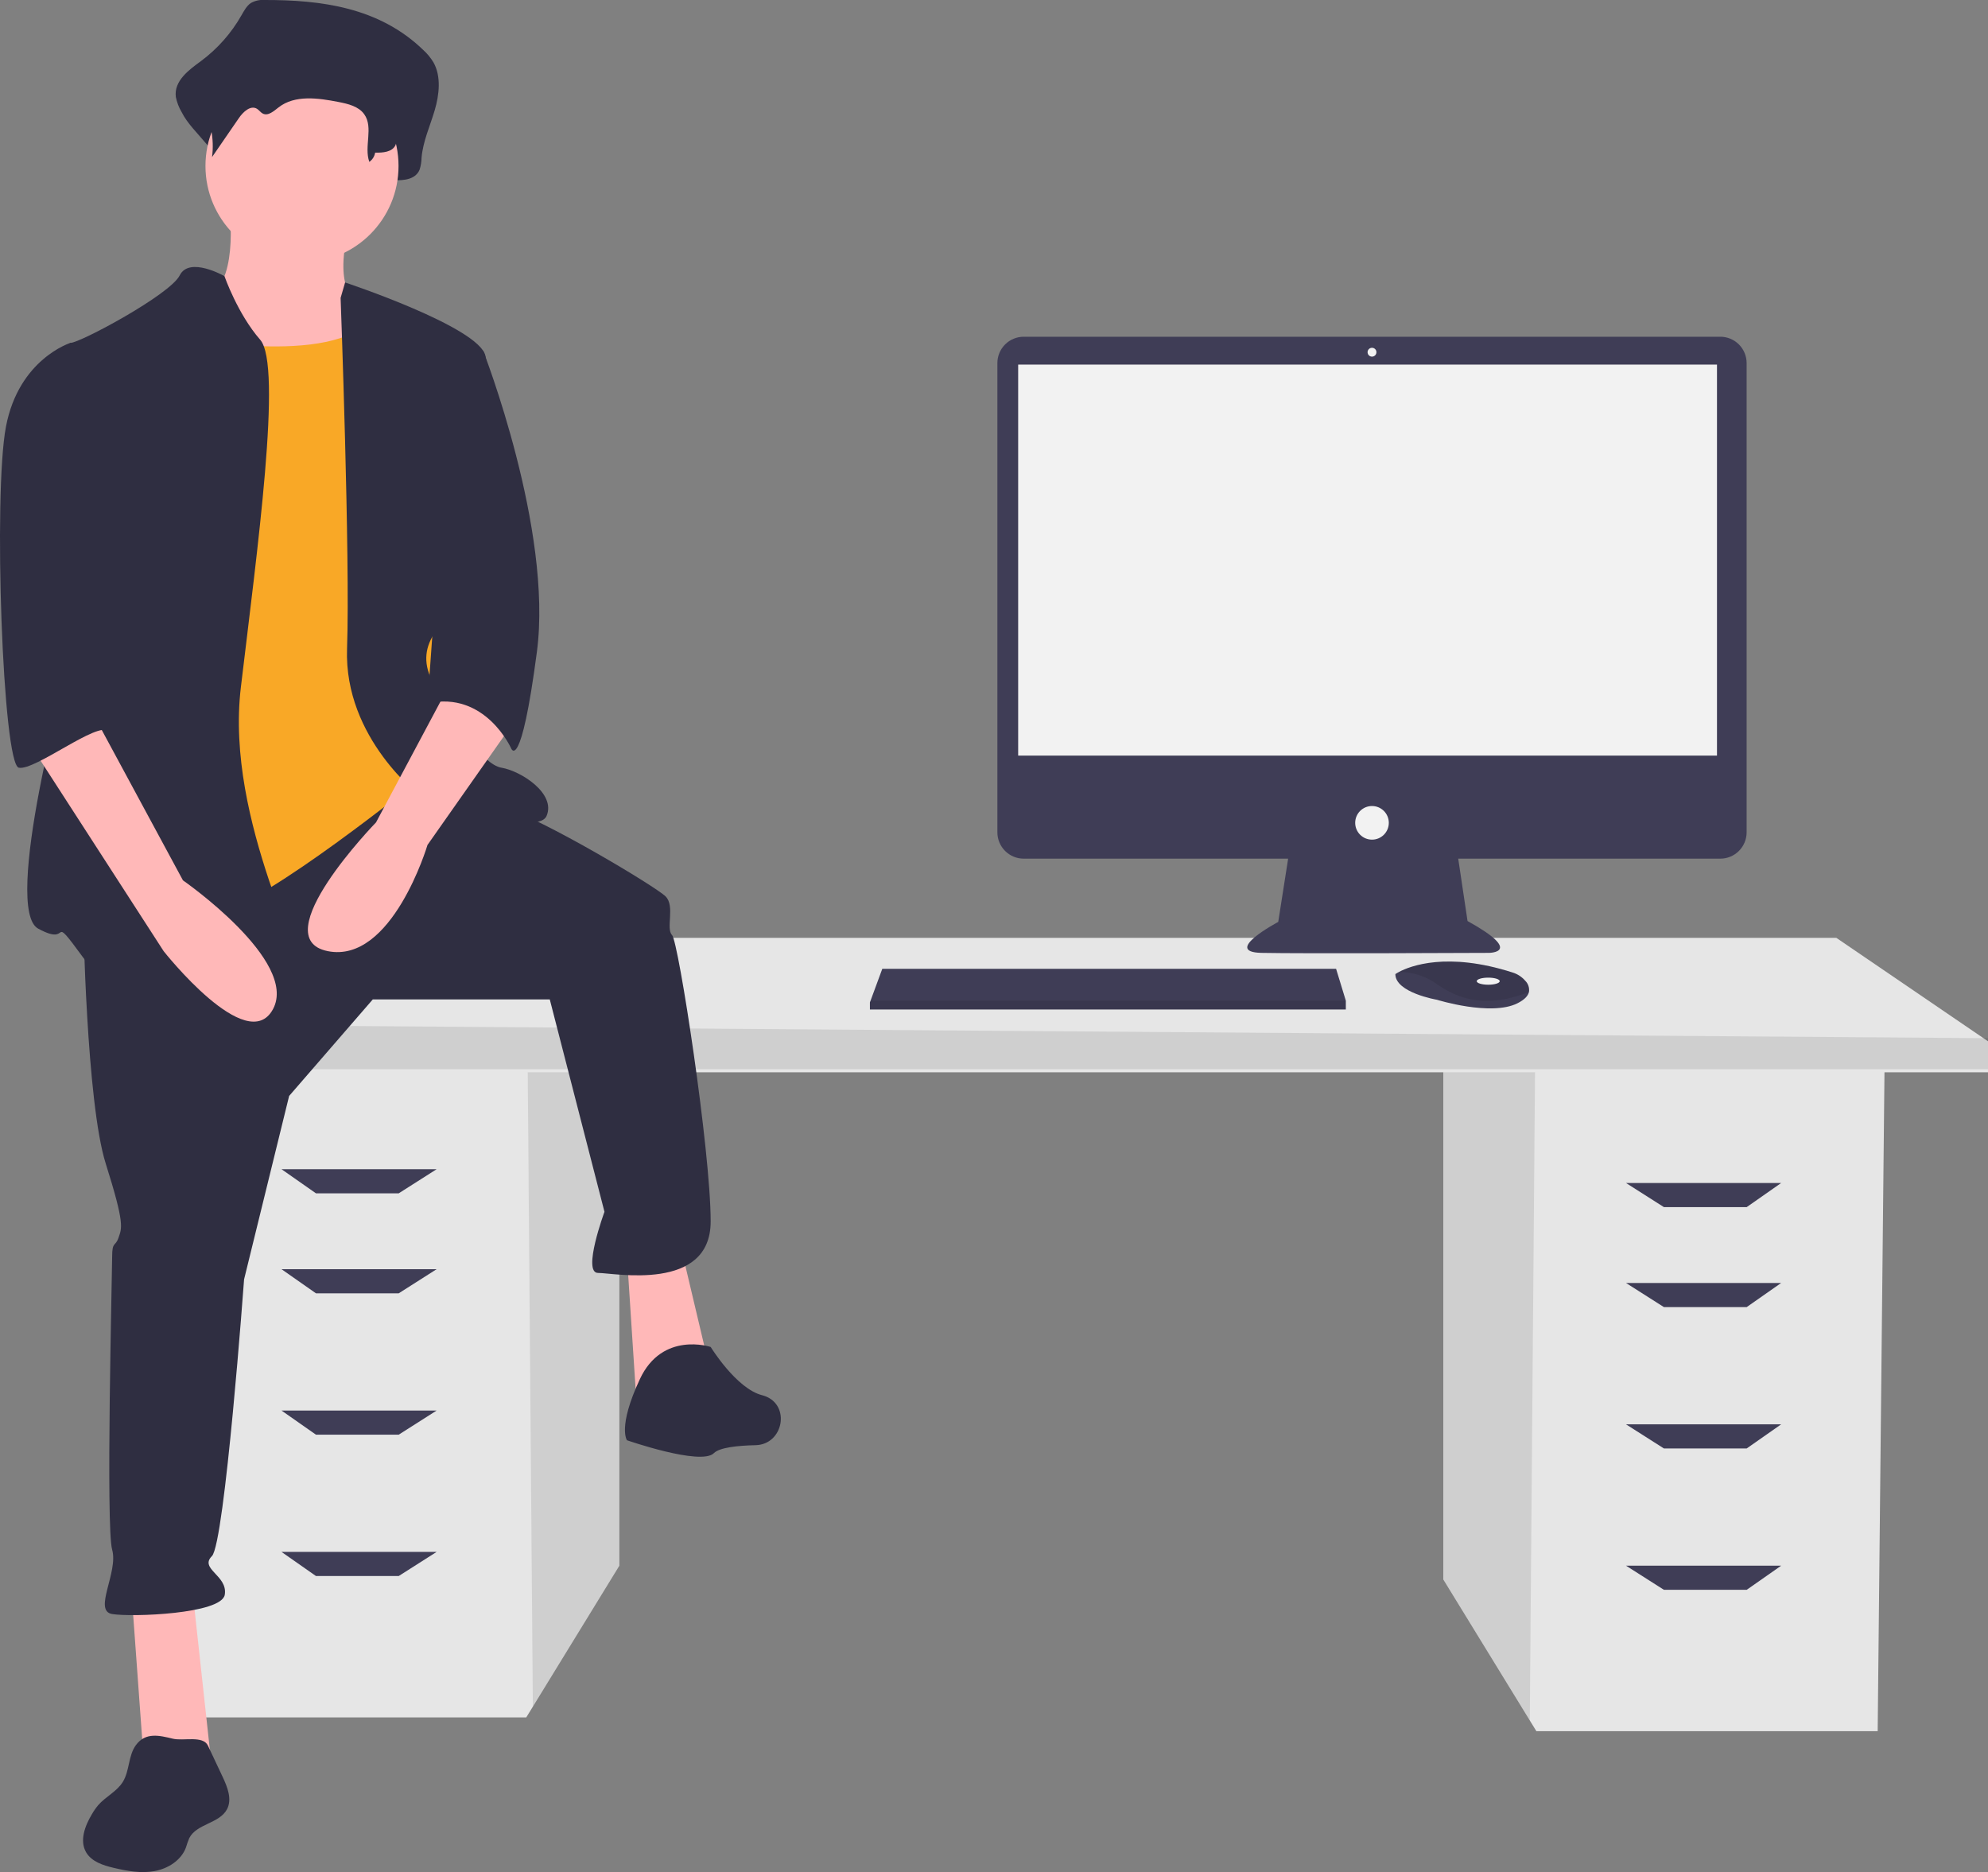 <svg id="ePHgdlhMkmY1" xmlns="http://www.w3.org/2000/svg" xmlns:xlink="http://www.w3.org/1999/xlink" viewBox="0 0 711.188 669.683" shape-rendering="geometricPrecision" text-rendering="geometricPrecision"><rect x="0" y="0" width="711.188" height="669.683" fill="#808080" stroke="none"/><style><![CDATA[#ePHgdlhMkmY42 {animation: ePHgdlhMkmY42_c_o 3000ms linear infinite normal backwards}@keyframes ePHgdlhMkmY42_c_o { 0% {opacity: 0;animation-timing-function: step-end} 10% {opacity: 1} 100% {opacity: 1}} #ePHgdlhMkmY44 {animation: ePHgdlhMkmY44_c_o 3000ms linear infinite normal backwards}@keyframes ePHgdlhMkmY44_c_o { 0% {opacity: 0;animation-timing-function: step-end} 16.667% {opacity: 1} 100% {opacity: 1}} #ePHgdlhMkmY45 {animation: ePHgdlhMkmY45_c_o 3000ms linear infinite normal backwards}@keyframes ePHgdlhMkmY45_c_o { 0% {opacity: 0;animation-timing-function: step-end} 13.333% {opacity: 1} 100% {opacity: 1}} #ePHgdlhMkmY46 {animation: ePHgdlhMkmY46_c_o 3000ms linear infinite normal backwards}@keyframes ePHgdlhMkmY46_c_o { 0% {opacity: 0;animation-timing-function: step-end} 56.667% {opacity: 1} 100% {opacity: 1}} #ePHgdlhMkmY47 {animation: ePHgdlhMkmY47_c_o 3000ms linear infinite normal backwards}@keyframes ePHgdlhMkmY47_c_o { 0% {opacity: 0;animation-timing-function: step-end} 63.333% {opacity: 1} 100% {opacity: 1}} #ePHgdlhMkmY48 {animation: ePHgdlhMkmY48_c_o 3000ms linear infinite normal backwards}@keyframes ePHgdlhMkmY48_c_o { 0% {opacity: 0;animation-timing-function: step-end} 60% {opacity: 1} 100% {opacity: 1}} #ePHgdlhMkmY49 {animation: ePHgdlhMkmY49_c_o 3000ms linear infinite normal backwards}@keyframes ePHgdlhMkmY49_c_o { 0% {opacity: 0;animation-timing-function: step-end} 66.667% {opacity: 1} 100% {opacity: 1}} #ePHgdlhMkmY50 {animation: ePHgdlhMkmY50_c_o 3000ms linear infinite normal backwards}@keyframes ePHgdlhMkmY50_c_o { 0% {opacity: 0;animation-timing-function: step-end} 30% {opacity: 1} 100% {opacity: 1}} #ePHgdlhMkmY51 {animation: ePHgdlhMkmY51_c_o 3000ms linear infinite normal backwards}@keyframes ePHgdlhMkmY51_c_o { 0% {opacity: 0;animation-timing-function: step-end} 33.333% {opacity: 1} 100% {opacity: 1}} #ePHgdlhMkmY52 {animation: ePHgdlhMkmY52_c_o 3000ms linear infinite normal backwards}@keyframes ePHgdlhMkmY52_c_o { 0% {opacity: 0;animation-timing-function: step-end} 20% {opacity: 1} 100% {opacity: 1}} #ePHgdlhMkmY53 {animation: ePHgdlhMkmY53_c_o 3000ms linear infinite normal backwards}@keyframes ePHgdlhMkmY53_c_o { 0% {opacity: 0;animation-timing-function: step-end} 23.333% {opacity: 1} 100% {opacity: 1}} #ePHgdlhMkmY54 {animation: ePHgdlhMkmY54_c_o 3000ms linear infinite normal backwards}@keyframes ePHgdlhMkmY54_c_o { 0% {opacity: 0;animation-timing-function: step-end} 26.667% {opacity: 1} 100% {opacity: 1}} #ePHgdlhMkmY55 {animation: ePHgdlhMkmY55_c_o 3000ms linear infinite normal backwards}@keyframes ePHgdlhMkmY55_c_o { 0% {opacity: 0;animation-timing-function: step-end} 43.333% {opacity: 1} 100% {opacity: 1}} #ePHgdlhMkmY56 {animation: ePHgdlhMkmY56_c_o 3000ms linear infinite normal backwards}@keyframes ePHgdlhMkmY56_c_o { 0% {opacity: 0;animation-timing-function: step-end} 40% {opacity: 1} 100% {opacity: 1}} #ePHgdlhMkmY57 {animation: ePHgdlhMkmY57_c_o 3000ms linear infinite normal backwards}@keyframes ePHgdlhMkmY57_c_o { 0% {opacity: 0;animation-timing-function: step-end} 36.667% {opacity: 1} 100% {opacity: 1}} #ePHgdlhMkmY58 {animation: ePHgdlhMkmY58_c_o 3000ms linear infinite normal backwards}@keyframes ePHgdlhMkmY58_c_o { 0% {opacity: 0;animation-timing-function: step-end} 53.333% {opacity: 1} 100% {opacity: 1}} #ePHgdlhMkmY59 {animation: ePHgdlhMkmY59_c_o 3000ms linear infinite normal backwards}@keyframes ePHgdlhMkmY59_c_o { 0% {opacity: 0;animation-timing-function: step-end} 50% {opacity: 1} 100% {opacity: 1}}]]></style><polygon id="ePHgdlhMkmY2" points="516.326,380.018 516.326,565.013 547.27,615.443 549.625,619.279 671.722,619.279 674.189,380.018 516.326,380.018" fill="rgb(230,230,230)" stroke="none" stroke-width="1" stroke-miterlimit="1"/><polygon id="ePHgdlhMkmY3" points="516.326,380.018 516.326,565.013 547.27,615.443 549.169,380.018 516.326,380.018" opacity="0.1" fill="rgb(0,0,0)" stroke="none" stroke-width="1" stroke-miterlimit="1"/><polygon id="ePHgdlhMkmY4" points="221.566,375.084 221.566,560.08 190.622,610.51 188.267,614.345 66.17,614.345 63.703,375.084 221.566,375.084" fill="rgb(230,230,230)" stroke="none" stroke-width="1" stroke-miterlimit="1"/><polygon id="ePHgdlhMkmY5" points="221.566,375.084 221.566,560.08 190.622,610.51 188.723,375.084 221.566,375.084" opacity="0.1" fill="rgb(0,0,0)" stroke="none" stroke-width="1" stroke-miterlimit="1"/><polygon id="ePHgdlhMkmY6" points="711.188,371.385 711.188,382.484 47.67,382.484 47.67,366.451 109.335,334.385 656.923,334.385 711.188,371.385" transform="matrix(1 0 0 1 0 1.1)" fill="rgb(230,230,230)" stroke="none" stroke-width="1" stroke-miterlimit="1"/><polygon id="ePHgdlhMkmY7" points="711.188,371.385 711.188,382.484 47.67,382.484 47.67,366.451 711.188,371.385" opacity="0.1" fill="rgb(0,0,0)" stroke="none" stroke-width="1" stroke-miterlimit="1"/><polygon id="ePHgdlhMkmY8" points="142.635,426.883 113.035,426.883 100.702,418.25 156.201,418.25 142.635,426.883" fill="rgb(63,61,86)" stroke="none" stroke-width="1" stroke-miterlimit="1"/><polygon id="ePHgdlhMkmY9" points="142.635,462.649 113.035,462.649 100.702,454.016 156.201,454.016 142.635,462.649" fill="rgb(63,61,86)" stroke="none" stroke-width="1" stroke-miterlimit="1"/><polygon id="ePHgdlhMkmY10" points="142.635,513.215 113.035,513.215 100.702,504.581 156.201,504.581 142.635,513.215" fill="rgb(63,61,86)" stroke="none" stroke-width="1" stroke-miterlimit="1"/><polygon id="ePHgdlhMkmY11" points="142.635,563.78 113.035,563.78 100.702,555.147 156.201,555.147 142.635,563.78" fill="rgb(63,61,86)" stroke="none" stroke-width="1" stroke-miterlimit="1"/><polygon id="ePHgdlhMkmY12" points="595.257,431.816 624.857,431.816 637.19,423.183 581.691,423.183 595.257,431.816" fill="rgb(63,61,86)" stroke="none" stroke-width="1" stroke-miterlimit="1"/><polygon id="ePHgdlhMkmY13" points="595.257,467.582 624.857,467.582 637.19,458.949 581.691,458.949 595.257,467.582" fill="rgb(63,61,86)" stroke="none" stroke-width="1" stroke-miterlimit="1"/><polygon id="ePHgdlhMkmY14" points="595.257,518.148 624.857,518.148 637.19,509.515 581.691,509.515 595.257,518.148" fill="rgb(63,61,86)" stroke="none" stroke-width="1" stroke-miterlimit="1"/><polygon id="ePHgdlhMkmY15" points="595.257,568.713 624.857,568.713 637.19,560.08 581.691,560.08 595.257,568.713" fill="rgb(63,61,86)" stroke="none" stroke-width="1" stroke-miterlimit="1"/><path id="ePHgdlhMkmY16" d="M859.82,235.615L610.634,235.615C608.135,235.615,605.738,236.607,603.97,238.375C602.203,240.142,601.21,242.539,601.211,245.039L601.211,412.897C601.21,415.396,602.203,417.793,603.97,419.561C605.738,421.328,608.135,422.321,610.634,422.32L705.227,422.32L701.683,444.947C701.683,444.947,681.431,455.706,695.671,456.022C709.911,456.339,776.999,456.022,776.999,456.022C776.999,456.022,789.973,456.022,769.404,444.63L766.07,422.32L859.82,422.32C862.319,422.321,864.717,421.328,866.484,419.561C868.251,417.793,869.244,415.396,869.244,412.897L869.244,245.039C869.244,242.539,868.251,240.142,866.484,238.375C864.717,236.607,862.319,235.615,859.82,235.615Z" transform="matrix(1 0 0 1 -244.406 -115.159)" fill="rgb(63,61,86)" stroke="none" stroke-width="1" stroke-miterlimit="1"/><rect id="ePHgdlhMkmY17" width="249.996" height="139.871" rx="0" ry="0" transform="matrix(1 0 0 1 364.241 130.424)" fill="rgb(242,242,242)" stroke="none" stroke-width="1" stroke-miterlimit="1"/><circle id="ePHgdlhMkmY18" r="1.582" transform="matrix(1 0 0 1 490.821 125.994)" fill="rgb(242,242,242)" stroke="none" stroke-width="1" stroke-miterlimit="1"/><circle id="ePHgdlhMkmY19" r="6.013" transform="matrix(1 0 0 1 490.821 294.346)" fill="rgb(242,242,242)" stroke="none" stroke-width="1" stroke-miterlimit="1"/><polygon id="ePHgdlhMkmY20" points="481.452,357.952 481.452,361.117 311.202,361.117 311.202,358.585 311.436,357.952 315.632,346.56 477.971,346.56 481.452,357.952" fill="rgb(63,61,86)" stroke="none" stroke-width="1" stroke-miterlimit="1"/><path id="ePHgdlhMkmY21" d="M791.376,470.013C791.065,471.339,789.895,472.737,787.249,474.06C777.756,478.807,758.452,472.794,758.452,472.794C758.452,472.794,743.579,470.263,743.579,463.617C743.997,463.331,744.432,463.072,744.883,462.842C748.874,460.73,762.108,455.52,785.573,463.063C787.302,463.605,788.846,464.617,790.034,465.986C791.101,467.035,791.6,468.533,791.376,470.013Z" transform="matrix(1 0 0 1 -244.406 -115.159)" fill="rgb(63,61,86)" stroke="none" stroke-width="1" stroke-miterlimit="1"/><path id="ePHgdlhMkmY22" d="M791.376,470.013C779.756,474.465,769.398,474.797,758.769,467.415C754.749,464.443,749.882,462.84,744.883,462.842C748.874,460.73,762.108,455.52,785.573,463.063C787.302,463.605,788.846,464.617,790.034,465.986C791.101,467.035,791.6,468.533,791.376,470.013Z" transform="matrix(1 0 0 1 -244.406 -115.159)" opacity="0.1" fill="rgb(0,0,0)" stroke="none" stroke-width="1" stroke-miterlimit="1"/><ellipse id="ePHgdlhMkmY23" rx="4.114" ry="1.266" transform="matrix(1 0 0 1 532.4 350.99)" fill="rgb(242,242,242)" stroke="none" stroke-width="1" stroke-miterlimit="1"/><polygon id="ePHgdlhMkmY24" points="481.452,357.952 481.452,361.117 311.202,361.117 311.202,358.585 311.436,357.952 481.452,357.952" opacity="0.1" fill="rgb(0,0,0)" stroke="none" stroke-width="1" stroke-miterlimit="1"/><path id="ePHgdlhMkmY25" d="M339.068,115.159C337.34,115.017,335.609,115.403,334.106,116.267C332.63,117.278,331.7,119.049,330.75,120.697C327.12,127.072,322.204,132.624,316.316,137.001C312.027,140.143,306.574,144.061,307.308,149.854C307.695,151.767,308.402,153.601,309.399,155.279C313.355,163.266,324.152,169.439,323.09,178.553C327.021,171.972,321.763,168.718,325.694,162.137C327.566,159.003,330.818,155.465,333.645,157.433C334.591,158.092,335.213,159.274,336.198,159.852C338.549,161.232,341.051,158.594,343.132,156.726C350.309,150.283,360.515,151.971,369.446,153.979C373.662,154.926,378.293,156.17,380.785,160.199C384.062,165.497,377.672,171.22,376.057,177.21C375.79,178.246,376.047,179.347,376.746,180.157C377.445,180.968,378.496,181.384,379.56,181.272C382.24,181.008,385.415,180.791,385.573,179.615C388.945,179.735,393.076,179.353,394.52,175.842C394.962,174.453,395.195,173.007,395.213,171.549C395.743,165.652,398.246,160.272,399.904,154.659C401.562,149.047,402.283,142.469,399.485,137.492C398.486,135.837,397.251,134.336,395.819,133.037C379.94,117.67,359.063,115.136,339.068,115.159Z" transform="matrix(1 0 0 1 -244.406 -115.159)" fill="rgb(47,46,65)" stroke="none" stroke-width="1" stroke-miterlimit="1"/><path id="ePHgdlhMkmY26" d="M326.544,190.064C326.544,190.064,329.997,218.842,317.335,221.145C304.672,223.447,328.846,262.585,328.846,262.585L386.403,269.492L372.589,223.447C372.589,223.447,363.38,219.993,369.136,196.971C374.891,173.948,326.544,190.064,326.544,190.064Z" transform="matrix(1 0 0 1 -244.406 -115.159)" fill="rgb(255,184,184)" stroke="none" stroke-width="1" stroke-miterlimit="1"/><polygon id="ePHgdlhMkmY27" points="47.028,569.318 51.633,632.631 75.806,632.631 68.9,569.318 47.028,569.318" fill="rgb(255,184,184)" stroke="none" stroke-width="1" stroke-miterlimit="1"/><polygon id="ePHgdlhMkmY28" points="224.303,449.6 227.756,502.552 254.233,491.041 243.872,447.298 224.303,449.6" fill="rgb(255,184,184)" stroke="none" stroke-width="1" stroke-miterlimit="1"/><path id="ePHgdlhMkmY29" d="M274.167,442.738C274.167,442.738,275.318,509.504,282.225,531.376C289.132,553.247,287.981,554.398,286.83,557.852C285.678,561.305,284.527,559.003,284.527,564.759C284.527,570.514,282.225,661.454,284.527,669.512C286.83,677.57,277.621,691.384,284.527,692.535C291.434,693.686,323.666,692.535,324.817,685.628C325.968,678.721,315.608,676.419,320.213,671.814C324.817,667.21,331.724,572.817,331.724,572.817L347.84,507.202L377.769,472.668L441.082,472.668L460.651,548.643C460.651,548.643,452.593,570.514,458.349,570.514C464.105,570.514,498.639,577.421,498.639,552.096C498.639,526.771,487.127,451.947,484.825,449.645C482.523,447.343,485.976,439.285,482.523,435.831C479.069,432.378,438.78,408.204,423.815,403.6C408.85,398.995,387.857,393.515,387.857,393.515Z" transform="matrix(1 0 0 1 -244.406 -115.159)" fill="rgb(47,46,65)" stroke="none" stroke-width="1" stroke-miterlimit="1"/><path id="ePHgdlhMkmY30" d="M498.639,596.991C498.639,596.991,481.372,591.235,473.314,608.502C465.256,625.769,468.709,630.373,468.709,630.373C468.709,630.373,495.185,639.583,499.79,634.978C501.793,632.975,508.154,632.279,514.702,632.132C524.675,631.908,527.329,617.799,517.91,614.513Q517.489,614.366,517.057,614.258C507.848,611.955,498.639,596.991,498.639,596.991Z" transform="matrix(1 0 0 1 -244.406 -115.159)" fill="rgb(47,46,65)" stroke="none" stroke-width="1" stroke-miterlimit="1"/><circle id="ePHgdlhMkmY31" r="34.534" transform="matrix(1 0 0 1 108.038 59.365)" fill="rgb(255,184,184)" stroke="none" stroke-width="1" stroke-miterlimit="1"/><path id="ePHgdlhMkmY32" d="M307.55,235.534C307.55,235.534,363.956,247.045,377.769,228.627C391.583,210.209,397.339,280.428,397.339,280.428L404.245,354.101L393.885,394.391C393.885,394.391,339.782,438.134,322.515,441.587C305.248,445.041,278.772,447.343,278.772,447.343C278.772,447.343,286.83,319.567,286.83,317.264C286.83,314.962,307.55,235.534,307.55,235.534Z" transform="matrix(1 0 0 1 -244.406 -115.159)" fill="rgb(249,168,38)" stroke="none" stroke-width="1" stroke-miterlimit="1"/><path id="ePHgdlhMkmY33" d="M324.704,213.945C324.704,213.945,312.155,206.755,308.701,213.662C305.248,220.569,273.016,237.836,269.562,237.836C266.109,237.836,276.469,333.38,271.865,344.892C267.26,356.403,245.389,440.436,258.051,447.343C270.714,454.25,261.505,440.436,274.167,457.703C286.83,474.97,348.991,474.97,352.444,468.063C355.898,461.156,324.817,409.355,330.573,361.008C336.328,312.66,345.537,245.894,337.48,236.685C329.422,227.476,324.704,213.945,324.704,213.945Z" transform="matrix(1 0 0 1 -244.406 -115.159)" fill="rgb(47,46,65)" stroke="none" stroke-width="1" stroke-miterlimit="1"/><path id="ePHgdlhMkmY34" d="M366.258,221.72L367.861,216.202C367.861,216.202,415.757,232.08,418.059,242.441C420.361,252.801,419.21,325.322,411.152,331.078C403.094,336.834,391.583,346.043,399.641,359.856C407.699,373.67,416.908,388.635,423.815,389.786C430.722,390.937,443.384,398.995,439.931,407.053C436.477,415.111,395.036,400.146,395.036,400.146C395.036,400.146,367.409,379.426,368.56,347.194C369.711,314.962,366.258,221.72,366.258,221.72Z" transform="matrix(1 0 0 1 -244.406 -115.159)" fill="rgb(47,46,65)" stroke="none" stroke-width="1" stroke-miterlimit="1"/><path id="ePHgdlhMkmY35" d="M406.548,357.554L378.92,409.355C378.92,409.355,338.631,450.796,361.653,455.401C384.676,460.005,397.339,417.413,397.339,417.413L427.268,374.821Z" transform="matrix(1 0 0 1 -244.406 -115.159)" fill="rgb(255,184,184)" stroke="none" stroke-width="1" stroke-miterlimit="1"/><path id="ePHgdlhMkmY36" d="M340.75,124.195C339.358,124.091,337.964,124.362,336.711,124.978C335.579,125.805,334.645,126.875,333.979,128.109C330.909,132.727,326.907,136.653,322.229,139.633C318.738,141.853,314.299,144.622,314.896,148.717C315.221,150.09,315.798,151.39,316.598,152.552C319.83,158.254,321.117,164.854,320.263,171.352L329.864,157.398C331.387,155.183,334.035,152.683,336.336,154.074C337.106,154.54,337.612,155.375,338.414,155.784C340.328,156.759,342.364,154.895,344.058,153.574C349.901,149.02,358.209,150.213,365.479,151.632C368.911,152.302,372.681,153.181,374.71,156.029C378.082,160.762,374.561,167.601,376.529,173.069C377.642,172.29,378.392,171.093,378.607,169.752C381.352,169.837,384.715,169.567,385.891,167.085C386.248,166.113,386.439,165.087,386.455,164.051C386.886,159.883,388.924,156.08,390.273,152.113C391.623,148.146,392.21,143.497,389.932,139.98C389.099,138.788,388.093,137.727,386.948,136.831C374.022,125.97,357.027,124.178,340.75,124.195Z" transform="matrix(1 0 0 1 -244.406 -115.159)" fill="rgb(47,46,65)" stroke="none" stroke-width="1" stroke-miterlimit="1"/><path id="ePHgdlhMkmY37" d="M406.548,237.836L417.273,240.683C417.273,240.683,442.233,304.602,436.477,348.345C430.722,392.088,427.268,382.879,427.268,382.879C427.268,382.879,418.059,362.159,397.339,366.763Z" transform="matrix(1 0 0 1 -244.406 -115.159)" fill="rgb(47,46,65)" stroke="none" stroke-width="1" stroke-miterlimit="1"/><path id="ePHgdlhMkmY38" d="M293.029,739.422C290.253,743.194,290.81,748.587,288.351,752.573C286.219,756.028,282.202,757.84,279.536,760.901C278.686,761.919,277.927,763.01,277.27,764.161C274.797,768.304,272.787,773.613,275.222,777.778C277.182,781.128,281.3,782.437,285.077,783.33C289.852,784.458,294.812,785.36,299.641,784.498C304.47,783.637,309.19,780.679,310.912,776.086C311.25,774.931,311.652,773.796,312.117,772.685C314.734,767.532,322.944,767.477,325.623,762.355C327.498,758.771,325.774,754.439,324.052,750.78L318.791,739.603C317.045,735.893,309.967,738.026,306.277,737.138C301.465,735.978,296.491,734.701,293.029,739.422Z" transform="matrix(1 0 0 1 -244.406 -115.159)" fill="rgb(47,46,65)" stroke="none" stroke-width="1" stroke-miterlimit="1"/><path id="ePHgdlhMkmY39" d="M254.598,380.577L302.945,455.401C302.945,455.401,332.875,493.388,342.084,476.121C351.293,458.854,309.852,430.076,309.852,430.076L278.772,372.519Z" transform="matrix(1 0 0 1 -244.406 -115.159)" fill="rgb(255,184,184)" stroke="none" stroke-width="1" stroke-miterlimit="1"/><path id="ePHgdlhMkmY40" d="M278.772,240.138L269.562,237.836C269.562,237.836,251.144,243.592,246.54,267.766C241.935,291.939,245.389,388.635,251.144,389.786C256.9,390.937,279.572,372.949,283.201,376.763C286.83,380.577,275.318,361.008,278.772,350.647C282.225,340.287,278.772,240.138,278.772,240.138Z" transform="matrix(1 0 0 1 -244.406 -115.159)" fill="rgb(47,46,65)" stroke="none" stroke-width="1" stroke-miterlimit="1"/><g id="ePHgdlhMkmY41"><rect id="ePHgdlhMkmY42" width="29.752" height="7.163" rx="0" ry="0" transform="matrix(1 0 0 1 437.407 176.363)" opacity="0" fill="rgb(249,168,38)" stroke="none" stroke-width="1" stroke-miterlimit="1"/><rect id="ePHgdlhMkmY43" width="10.468" height="7.163" rx="0" ry="0" transform="matrix(1 0 0 1 559.722 176.363)" opacity="0" fill="rgb(249,168,38)" stroke="none" stroke-width="1" stroke-miterlimit="1"/><rect id="ePHgdlhMkmY44" width="10.468" height="7.163" rx="0" ry="0" transform="matrix(1 0 0 1 580.659 176.363)" opacity="0" fill="rgb(249,168,38)" stroke="none" stroke-width="1" stroke-miterlimit="1"/><rect id="ePHgdlhMkmY45" width="71.075" height="7.163" rx="0" ry="0" transform="matrix(1 0 0 1 477.628 176.363)" opacity="0" fill="rgb(249,168,38)" stroke="none" stroke-width="1" stroke-miterlimit="1"/><rect id="ePHgdlhMkmY46" width="29.752" height="7.163" rx="0" ry="0" transform="matrix(1 0 0 1 399.941 222.644)" opacity="0" fill="rgb(249,168,38)" stroke="none" stroke-width="1" stroke-miterlimit="1"/><rect id="ePHgdlhMkmY47" width="10.468" height="7.163" rx="0" ry="0" transform="matrix(1 0 0 1 522.256 222.644)" opacity="0" fill="rgb(249,168,38)" stroke="none" stroke-width="1" stroke-miterlimit="1"/><rect id="ePHgdlhMkmY48" width="71.075" height="7.163" rx="0" ry="0" transform="matrix(1 0 0 1 440.162 222.644)" opacity="0" fill="rgb(249,168,38)" stroke="none" stroke-width="1" stroke-miterlimit="1"/><rect id="ePHgdlhMkmY49" width="10.468" height="7.163" rx="0" ry="0" transform="matrix(1 0 0 1 543.193 222.644)" opacity="0" fill="rgb(249,168,38)" stroke="none" stroke-width="1" stroke-miterlimit="1"/><rect id="ePHgdlhMkmY50" width="29.752" height="7.163" rx="0" ry="0" transform="matrix(1 0 0 1 522.807 192.341)" opacity="0" fill="rgb(249,168,38)" stroke="none" stroke-width="1" stroke-miterlimit="1"/><rect id="ePHgdlhMkmY51" width="29.752" height="7.163" rx="0" ry="0" transform="matrix(1 0 0 1 563.028 192.341)" opacity="0" fill="rgb(249,168,38)" stroke="none" stroke-width="1" stroke-miterlimit="1"/><rect id="ePHgdlhMkmY52" width="10.468" height="7.163" rx="0" ry="0" transform="matrix(1 0 0 1 399.941 192.341)" opacity="0" fill="rgb(249,168,38)" stroke="none" stroke-width="1" stroke-miterlimit="1"/><rect id="ePHgdlhMkmY53" width="10.468" height="7.163" rx="0" ry="0" transform="matrix(1 0 0 1 420.878 192.341)" opacity="0" fill="rgb(249,168,38)" stroke="none" stroke-width="1" stroke-miterlimit="1"/><rect id="ePHgdlhMkmY54" width="71.075" height="7.163" rx="0" ry="0" transform="matrix(1 0 0 1 441.815 192.341)" opacity="0" fill="rgb(249,168,38)" stroke="none" stroke-width="1" stroke-miterlimit="1"/><rect id="ePHgdlhMkmY55" width="29.752" height="7.163" rx="0" ry="0" transform="matrix(1 0 0 1 461.099 207.768)" opacity="0" fill="rgb(249,168,38)" stroke="none" stroke-width="1" stroke-miterlimit="1"/><rect id="ePHgdlhMkmY56" width="29.752" height="7.163" rx="0" ry="0" transform="matrix(1 0 0 1 420.878 207.768)" opacity="0" fill="rgb(249,168,38)" stroke="none" stroke-width="1" stroke-miterlimit="1"/><rect id="ePHgdlhMkmY57" width="10.468" height="7.163" rx="0" ry="0" transform="matrix(1 0 0 1 399.941 207.768)" opacity="0" fill="rgb(249,168,38)" stroke="none" stroke-width="1" stroke-miterlimit="1"/><rect id="ePHgdlhMkmY58" width="10.468" height="7.163" rx="0" ry="0" transform="matrix(1 0 0 1 582.312 207.768)" opacity="0" fill="rgb(249,168,38)" stroke="none" stroke-width="1" stroke-miterlimit="1"/><rect id="ePHgdlhMkmY59" width="71.075" height="7.163" rx="0" ry="0" transform="matrix(1 0 0 1 499.173 207.768)" opacity="0" fill="rgb(249,168,38)" stroke="none" stroke-width="1" stroke-miterlimit="1"/></g></svg>